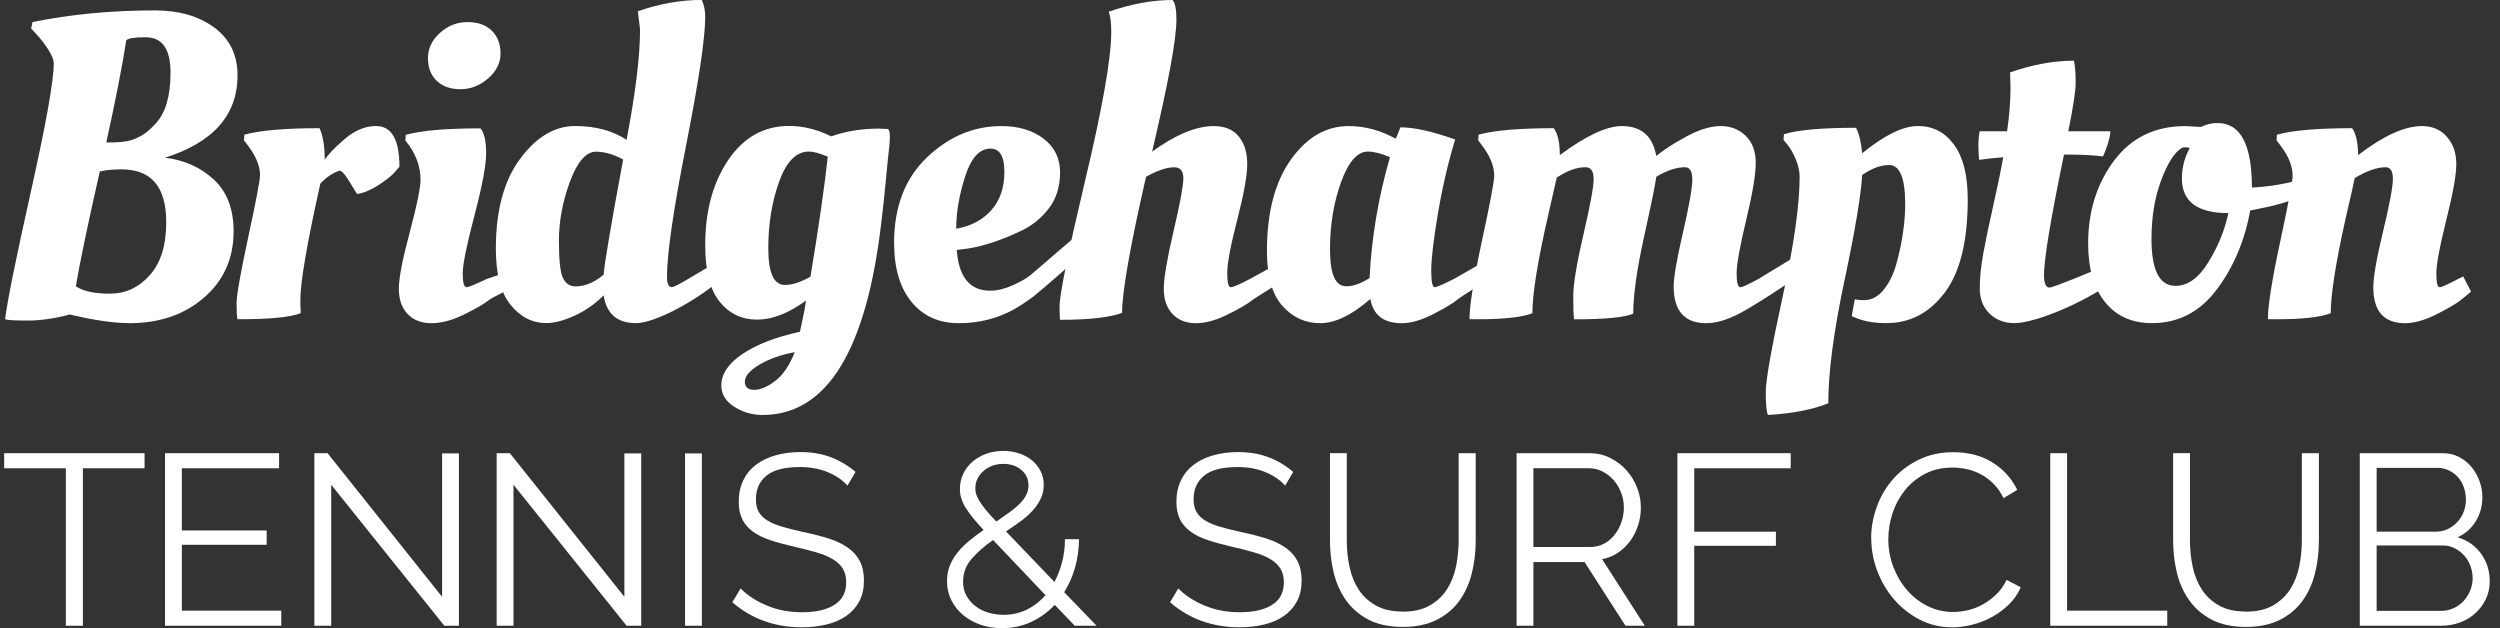 <svg width="195" height="49" viewBox="0 0 195 49" fill="none" xmlns="http://www.w3.org/2000/svg">
<rect x="0" y="0" width="195" height="49" fill="#333333" stroke="none"/>
<path d="M11.276 36.525H6.466V48.808H5.135V36.525H0.326V35.349H11.276V36.525Z" fill="white"/>
<path d="M21.938 47.632V48.808H12.871V35.349H21.768V36.525H14.184V41.376H20.799V42.493H14.184V47.632H21.938Z" fill="white"/>
<path d="M25.833 37.816V48.808H24.521V35.349H25.55L34.483 46.551V35.367H35.795V48.808H34.657L25.838 37.816H25.833Z" fill="white"/>
<path d="M40.052 37.816V48.808H38.74V35.349H39.769L48.702 46.551V35.367H50.014V48.808H48.876L40.056 37.816H40.052Z" fill="white"/>
<path d="M53.434 48.808V35.367H54.746V48.808H53.434Z" fill="white"/>
<path d="M66.094 37.87C65.715 37.442 65.203 37.09 64.563 36.826C63.922 36.562 63.205 36.429 62.405 36.429C61.202 36.429 60.324 36.653 59.78 37.104C59.236 37.551 58.962 38.162 58.962 38.932C58.962 39.338 59.035 39.667 59.181 39.926C59.328 40.186 59.556 40.41 59.867 40.601C60.178 40.793 60.571 40.957 61.047 41.094C61.522 41.235 62.084 41.372 62.729 41.513C63.452 41.664 64.096 41.832 64.668 42.015C65.239 42.197 65.724 42.434 66.131 42.717C66.538 42.999 66.849 43.351 67.064 43.761C67.278 44.171 67.388 44.682 67.388 45.288C67.388 45.895 67.269 46.446 67.027 46.898C66.785 47.354 66.451 47.732 66.021 48.033C65.591 48.339 65.075 48.562 64.48 48.708C63.886 48.854 63.237 48.927 62.542 48.927C60.425 48.927 58.619 48.275 57.124 46.975L57.769 45.895C58.262 46.414 58.93 46.852 59.767 47.212C60.603 47.573 61.536 47.755 62.56 47.755C63.639 47.755 64.48 47.563 65.088 47.176C65.696 46.793 66.003 46.205 66.003 45.421C66.003 45.006 65.916 44.655 65.747 44.367C65.578 44.085 65.317 43.839 64.979 43.629C64.636 43.419 64.21 43.241 63.694 43.091C63.182 42.94 62.587 42.785 61.915 42.635C61.207 42.471 60.585 42.302 60.055 42.124C59.524 41.946 59.076 41.727 58.715 41.458C58.354 41.189 58.08 40.875 57.897 40.501C57.714 40.127 57.622 39.671 57.622 39.129C57.622 38.508 57.741 37.957 57.974 37.469C58.208 36.981 58.537 36.58 58.962 36.256C59.387 35.932 59.895 35.686 60.484 35.517C61.074 35.349 61.723 35.262 62.432 35.262C63.319 35.262 64.115 35.399 64.819 35.668C65.523 35.942 66.158 36.32 66.73 36.812L66.103 37.875L66.094 37.87Z" fill="white"/>
<path d="M83.829 48.808L82.27 47.176C81.74 47.746 81.123 48.188 80.427 48.512C79.733 48.836 78.978 48.995 78.164 48.995C77.57 48.995 77.012 48.909 76.491 48.731C75.97 48.553 75.517 48.302 75.133 47.983C74.745 47.659 74.438 47.276 74.21 46.825C73.981 46.378 73.867 45.881 73.867 45.339C73.867 44.883 73.944 44.468 74.095 44.099C74.246 43.725 74.457 43.378 74.722 43.054C74.987 42.731 75.293 42.43 75.636 42.152C75.979 41.873 76.34 41.6 76.72 41.336C76.377 40.971 76.089 40.642 75.856 40.351C75.622 40.059 75.43 39.79 75.284 39.544C75.138 39.297 75.033 39.06 74.969 38.832C74.904 38.604 74.873 38.372 74.873 38.13C74.873 37.711 74.959 37.323 75.129 36.963C75.298 36.603 75.535 36.288 75.842 36.024C76.148 35.759 76.505 35.55 76.916 35.399C77.328 35.249 77.776 35.171 78.256 35.171C78.699 35.171 79.111 35.235 79.49 35.363C79.87 35.49 80.204 35.668 80.487 35.901C80.77 36.133 80.999 36.416 81.164 36.744C81.328 37.072 81.41 37.433 81.41 37.825C81.41 38.217 81.333 38.577 81.173 38.905C81.013 39.234 80.802 39.544 80.537 39.835C80.272 40.127 79.961 40.401 79.605 40.661C79.248 40.921 78.868 41.18 78.466 41.45L82.247 45.393C82.499 44.915 82.7 44.39 82.846 43.83C82.993 43.269 83.066 42.676 83.066 42.056H84.168C84.154 42.84 84.049 43.579 83.852 44.276C83.655 44.969 83.372 45.608 83.006 46.191L85.534 48.808H83.825H83.829ZM78.297 47.956C78.942 47.956 79.541 47.819 80.094 47.55C80.647 47.276 81.132 46.903 81.548 46.424L77.46 42.12C76.788 42.589 76.23 43.077 75.787 43.588C75.344 44.099 75.119 44.696 75.119 45.38C75.119 45.799 75.211 46.168 75.394 46.488C75.577 46.811 75.819 47.08 76.116 47.304C76.413 47.527 76.752 47.691 77.131 47.796C77.511 47.906 77.899 47.956 78.292 47.956H78.297ZM76.075 38.098C76.075 38.249 76.098 38.404 76.144 38.554C76.189 38.705 76.272 38.878 76.391 39.074C76.509 39.27 76.674 39.498 76.884 39.758C77.094 40.018 77.369 40.323 77.712 40.679C78.078 40.428 78.416 40.191 78.727 39.968C79.038 39.749 79.303 39.525 79.527 39.302C79.751 39.079 79.92 38.855 80.039 38.618C80.158 38.386 80.222 38.135 80.222 37.87C80.222 37.378 80.039 36.972 79.669 36.657C79.303 36.343 78.832 36.183 78.26 36.183C77.945 36.183 77.652 36.233 77.387 36.334C77.122 36.434 76.889 36.575 76.692 36.753C76.496 36.931 76.345 37.132 76.235 37.36C76.125 37.588 76.075 37.834 76.075 38.098Z" fill="white"/>
<path d="M100.233 37.87C99.854 37.442 99.342 37.09 98.702 36.826C98.062 36.562 97.344 36.429 96.544 36.429C95.341 36.429 94.464 36.653 93.919 37.104C93.376 37.551 93.101 38.162 93.101 38.932C93.101 39.338 93.174 39.667 93.321 39.926C93.467 40.186 93.695 40.41 94.006 40.601C94.317 40.793 94.71 40.957 95.186 41.094C95.662 41.235 96.224 41.372 96.868 41.513C97.591 41.664 98.236 41.832 98.807 42.015C99.379 42.197 99.863 42.434 100.27 42.717C100.677 42.999 100.988 43.351 101.203 43.761C101.418 44.171 101.527 44.682 101.527 45.288C101.527 45.895 101.408 46.446 101.166 46.898C100.924 47.349 100.59 47.732 100.16 48.033C99.731 48.339 99.214 48.562 98.62 48.708C98.025 48.854 97.376 48.927 96.681 48.927C94.564 48.927 92.758 48.275 91.263 46.975L91.908 45.895C92.402 46.414 93.069 46.852 93.906 47.212C94.743 47.573 95.675 47.755 96.699 47.755C97.778 47.755 98.62 47.563 99.228 47.176C99.836 46.793 100.142 46.205 100.142 45.421C100.142 45.006 100.055 44.655 99.886 44.367C99.712 44.085 99.456 43.839 99.118 43.629C98.775 43.419 98.35 43.241 97.833 43.091C97.321 42.94 96.727 42.785 96.055 42.635C95.346 42.471 94.724 42.302 94.194 42.124C93.663 41.946 93.215 41.727 92.854 41.458C92.493 41.189 92.219 40.875 92.036 40.501C91.853 40.127 91.761 39.671 91.761 39.129C91.761 38.508 91.88 37.957 92.114 37.469C92.347 36.981 92.676 36.58 93.101 36.256C93.526 35.932 94.034 35.686 94.624 35.517C95.213 35.349 95.863 35.262 96.571 35.262C97.458 35.262 98.254 35.399 98.958 35.668C99.662 35.942 100.298 36.32 100.869 36.812L100.243 37.875L100.233 37.87Z" fill="white"/>
<path d="M109.4 47.71C110.251 47.71 110.955 47.55 111.522 47.226C112.084 46.903 112.537 46.483 112.87 45.954C113.204 45.425 113.442 44.833 113.575 44.162C113.707 43.492 113.776 42.817 113.776 42.133V35.349H115.106V42.133C115.106 43.045 115.006 43.907 114.8 44.719C114.599 45.535 114.27 46.251 113.821 46.871C113.373 47.491 112.784 47.983 112.061 48.348C111.339 48.713 110.456 48.9 109.419 48.9C108.381 48.9 107.444 48.708 106.721 48.321C105.999 47.938 105.414 47.427 104.97 46.793C104.527 46.159 104.211 45.439 104.019 44.632C103.827 43.825 103.736 42.991 103.736 42.129V35.344H105.048V42.129C105.048 42.836 105.116 43.524 105.258 44.194C105.395 44.864 105.638 45.457 105.971 45.977C106.305 46.497 106.753 46.912 107.311 47.226C107.869 47.541 108.564 47.7 109.4 47.7V47.71Z" fill="white"/>
<path d="M118.293 48.808V35.349H123.976C124.561 35.349 125.096 35.472 125.59 35.718C126.084 35.964 126.509 36.288 126.866 36.685C127.222 37.081 127.496 37.533 127.693 38.039C127.89 38.545 127.986 39.056 127.986 39.575C127.986 40.095 127.913 40.538 127.766 40.989C127.62 41.436 127.414 41.842 127.149 42.202C126.884 42.562 126.568 42.867 126.198 43.114C125.832 43.36 125.416 43.529 124.964 43.615L128.292 48.808H126.788L123.597 43.843H119.605V48.808H118.293ZM119.605 42.667H124.035C124.429 42.667 124.785 42.58 125.11 42.411C125.434 42.243 125.709 42.01 125.937 41.718C126.166 41.427 126.344 41.098 126.468 40.733C126.596 40.369 126.66 39.981 126.66 39.575C126.66 39.17 126.587 38.782 126.44 38.408C126.294 38.034 126.097 37.711 125.851 37.432C125.604 37.154 125.311 36.936 124.977 36.767C124.639 36.603 124.291 36.521 123.921 36.521H119.605V42.662V42.667Z" fill="white"/>
<path d="M130.839 48.808V35.349H139.676V36.525H132.151V41.472H138.52V42.571H132.151V48.808H130.839Z" fill="white"/>
<path d="M145.949 41.983C145.949 41.176 146.091 40.369 146.379 39.566C146.662 38.764 147.078 38.048 147.622 37.414C148.167 36.781 148.839 36.265 149.639 35.869C150.439 35.472 151.344 35.272 152.359 35.272C153.562 35.272 154.59 35.545 155.441 36.088C156.291 36.63 156.922 37.337 157.343 38.212L156.277 38.855C156.062 38.413 155.802 38.039 155.5 37.738C155.194 37.433 154.865 37.186 154.512 36.999C154.156 36.808 153.79 36.676 153.411 36.594C153.031 36.512 152.656 36.471 152.29 36.471C151.481 36.471 150.763 36.635 150.142 36.963C149.52 37.291 148.999 37.72 148.573 38.253C148.148 38.787 147.828 39.38 147.613 40.045C147.398 40.711 147.289 41.381 147.289 42.065C147.289 42.813 147.417 43.524 147.677 44.208C147.938 44.892 148.29 45.494 148.743 46.018C149.191 46.542 149.726 46.962 150.338 47.267C150.951 47.577 151.623 47.732 152.345 47.732C152.725 47.732 153.113 47.687 153.516 47.591C153.918 47.495 154.302 47.345 154.677 47.135C155.052 46.925 155.395 46.666 155.715 46.36C156.03 46.05 156.296 45.676 156.515 45.234L157.617 45.804C157.402 46.31 157.096 46.757 156.702 47.14C156.309 47.527 155.87 47.851 155.39 48.115C154.91 48.38 154.398 48.585 153.859 48.722C153.319 48.858 152.789 48.931 152.272 48.931C151.349 48.931 150.498 48.731 149.726 48.325C148.953 47.919 148.285 47.395 147.728 46.743C147.17 46.091 146.735 45.352 146.425 44.527C146.114 43.697 145.958 42.854 145.958 41.997L145.949 41.983Z" fill="white"/>
<path d="M159.921 48.808V35.349H161.233V47.632H169.047V48.808H159.921Z" fill="white"/>
<path d="M175.169 47.71C176.019 47.71 176.723 47.55 177.29 47.226C177.853 46.903 178.305 46.483 178.639 45.954C178.973 45.425 179.211 44.833 179.343 44.162C179.476 43.492 179.544 42.817 179.544 42.133V35.349H180.875V42.133C180.875 43.045 180.774 43.907 180.568 44.719C180.367 45.535 180.038 46.251 179.59 46.871C179.142 47.491 178.552 47.983 177.83 48.348C177.107 48.713 176.225 48.9 175.187 48.9C174.149 48.9 173.212 48.708 172.49 48.321C171.767 47.938 171.182 47.427 170.739 46.793C170.295 46.159 169.98 45.439 169.788 44.632C169.596 43.825 169.504 42.991 169.504 42.129V35.344H170.816V42.129C170.816 42.836 170.885 43.524 171.027 44.194C171.164 44.864 171.406 45.457 171.74 45.977C172.074 46.497 172.522 46.912 173.079 47.226C173.637 47.541 174.332 47.7 175.169 47.7V47.71Z" fill="white"/>
<path d="M194.198 45.339C194.198 45.845 194.097 46.31 193.891 46.734C193.69 47.158 193.416 47.523 193.073 47.833C192.73 48.143 192.332 48.384 191.875 48.553C191.418 48.722 190.929 48.808 190.412 48.808H184.062V35.349H190.545C191.011 35.349 191.436 35.449 191.82 35.654C192.2 35.855 192.524 36.119 192.79 36.443C193.055 36.767 193.26 37.132 193.407 37.542C193.553 37.952 193.626 38.367 193.626 38.782C193.626 39.466 193.457 40.086 193.114 40.651C192.771 41.212 192.296 41.636 191.688 41.91C192.46 42.138 193.073 42.562 193.521 43.182C193.969 43.802 194.198 44.522 194.198 45.343V45.339ZM185.378 36.502V41.468H190.019C190.348 41.468 190.654 41.399 190.942 41.258C191.226 41.121 191.473 40.934 191.683 40.706C191.893 40.478 192.053 40.218 192.168 39.917C192.282 39.621 192.341 39.306 192.341 38.978C192.341 38.65 192.287 38.312 192.181 38.012C192.072 37.706 191.921 37.446 191.724 37.223C191.528 37.004 191.294 36.826 191.02 36.694C190.746 36.562 190.453 36.493 190.138 36.493H185.387L185.378 36.502ZM192.867 45.111C192.867 44.782 192.812 44.463 192.698 44.153C192.584 43.843 192.424 43.574 192.213 43.337C192.003 43.104 191.756 42.913 191.473 42.767C191.189 42.621 190.878 42.548 190.549 42.548H185.378V47.646H190.417C190.76 47.646 191.084 47.577 191.386 47.436C191.688 47.294 191.948 47.112 192.163 46.875C192.378 46.638 192.552 46.369 192.675 46.059C192.803 45.749 192.867 45.43 192.867 45.102V45.111Z" fill="white"/>
<path d="M10.087 25.204C8.866 25.204 7.321 24.976 5.446 24.53C4.271 24.844 3.174 25.004 2.159 25.004C1.144 25.004 0.554 24.967 0.399 24.904C0.554 23.554 1.231 20.226 2.415 14.918C3.599 9.616 4.194 6.287 4.194 4.933C4.194 4.664 4.047 4.304 3.755 3.853C3.462 3.401 3.169 3.018 2.872 2.704L2.433 2.229L2.534 1.723C5.492 1.117 8.679 0.812 12.089 0.812C13.964 0.812 15.505 1.258 16.712 2.147C17.919 3.037 18.527 4.281 18.527 5.882C18.527 8.968 16.639 11.107 12.867 12.301C14.38 12.484 15.651 13.053 16.68 14.007C17.709 14.964 18.221 16.309 18.221 18.041C18.221 20.157 17.452 21.881 15.916 23.212C14.38 24.543 12.437 25.209 10.087 25.209V25.204ZM9.479 13.209C8.848 13.209 8.281 13.263 7.783 13.377C6.813 17.659 6.192 20.64 5.917 22.332C6.48 22.715 7.367 22.906 8.578 22.906C9.79 22.906 10.818 22.428 11.678 21.47C12.537 20.513 12.967 19.136 12.967 17.33C12.967 14.581 11.806 13.209 9.479 13.209ZM11.376 2.904C10.517 2.904 10.009 2.982 9.849 3.141C9.534 5.17 9.012 7.828 8.29 11.116C9.195 11.116 9.826 11.061 10.188 10.947C10.549 10.833 10.869 10.687 11.152 10.509C11.436 10.332 11.756 10.049 12.117 9.666C12.908 8.832 13.301 7.5 13.301 5.663C13.301 3.825 12.656 2.909 11.372 2.909L11.376 2.904Z" fill="white"/>
<path d="M18.76 24.899H18.522C18.477 24.721 18.454 24.306 18.454 23.663C18.454 23.02 18.76 21.292 19.368 18.475C19.976 15.662 20.282 14.052 20.282 13.646C20.282 12.949 19.967 12.183 19.336 11.348L19.03 10.943L19.062 10.505C20.282 10.168 22.235 9.999 24.923 9.999C25.193 10.587 25.33 11.408 25.33 12.465C25.577 12.06 26.098 11.517 26.889 10.842C27.68 10.168 28.494 9.83 29.326 9.83C30.547 9.83 31.155 10.888 31.155 13.003C31.041 13.14 30.89 13.313 30.698 13.528C30.506 13.742 30.122 14.038 29.546 14.421C28.969 14.804 28.412 15.041 27.867 15.133C27.845 15.133 27.653 14.827 27.291 14.221C26.93 13.614 26.656 13.309 26.478 13.309C25.911 13.509 25.417 13.851 24.987 14.321C23.949 18.981 23.428 21.999 23.428 23.376C23.428 23.873 23.437 24.22 23.46 24.425C22.669 24.739 21.101 24.899 18.751 24.899H18.76Z" fill="white"/>
<path d="M37.921 11.927C37.921 12.876 37.615 14.499 37.007 16.811C36.399 19.117 36.093 20.627 36.093 21.338C36.093 22.049 36.193 22.405 36.399 22.405C36.536 22.405 37.053 22.191 37.958 21.762L39.074 21.379L39.65 22.56C39.448 22.738 38.465 23.148 38.123 23.417C37.784 23.686 37.153 24.055 36.225 24.516C35.297 24.976 34.442 25.209 33.651 25.209C32.86 25.209 32.238 24.967 31.786 24.484C31.333 24.001 31.109 23.349 31.109 22.523C31.109 21.698 31.392 20.239 31.955 18.133C32.517 16.026 32.801 14.658 32.801 14.029C32.801 13.085 32.508 12.196 31.923 11.362L31.616 10.956L31.648 10.518C32.846 10.181 34.789 10.012 37.478 10.012C37.77 10.35 37.917 10.993 37.917 11.941L37.921 11.927ZM34.058 6.301C33.605 5.863 33.381 5.271 33.381 4.527C33.381 3.784 33.692 3.132 34.314 2.567C34.936 2.002 35.654 1.723 36.467 1.723C37.281 1.723 37.912 1.951 38.365 2.398C38.817 2.85 39.041 3.442 39.041 4.172C39.041 4.901 38.721 5.553 38.077 6.114C37.432 6.675 36.714 6.958 35.923 6.958C35.132 6.958 34.511 6.739 34.058 6.296V6.301Z" fill="white"/>
<path d="M56.136 21.867C54.216 23.513 51.066 25.204 49.608 25.204C48.149 25.204 47.308 24.484 47.084 23.039C46.407 23.713 45.648 24.242 44.811 24.625C43.975 25.008 43.243 25.2 42.608 25.2C41.524 25.2 40.596 24.726 39.828 23.782C39.06 22.838 38.676 21.374 38.676 19.391C38.676 16.418 39.307 14.084 40.573 12.379C41.84 10.678 43.266 9.83 44.857 9.83C46.448 9.83 47.788 10.19 48.871 10.911C49.571 7.263 49.923 4.391 49.923 2.293L49.754 0.875C51.45 0.287 53.11 -0.005 54.737 -0.005C54.916 0.378 55.007 0.816 55.007 1.313C55.007 2.959 54.509 6.296 53.517 11.33C52.524 16.364 52.026 19.783 52.026 21.584C52.026 22.127 52.15 22.396 52.401 22.396C52.534 22.396 52.963 22.181 53.69 21.753L55.496 20.677L56.141 21.858L56.136 21.867ZM46.508 11.827C45.717 11.827 45.035 12.607 44.459 14.157C43.883 15.712 43.595 17.248 43.595 18.771C43.595 20.294 43.7 21.265 43.915 21.694C44.13 22.122 44.45 22.337 44.88 22.337C45.625 22.337 46.361 22.031 47.084 21.425C47.152 20.522 47.66 17.526 48.606 12.438C47.838 12.032 47.139 11.832 46.503 11.832L46.508 11.827Z" fill="white"/>
<path d="M69.276 10.067C69.363 10.158 69.409 10.354 69.409 10.66C69.409 10.965 69.386 11.289 69.34 11.64C69.295 11.991 69.217 12.771 69.103 13.988C68.988 15.206 68.879 16.263 68.764 17.166C67.612 27.302 64.517 32.367 59.483 32.367C58.669 32.367 57.929 32.153 57.266 31.724C56.598 31.296 56.264 30.744 56.264 30.069C56.264 29.166 56.818 28.346 57.924 27.603C59.031 26.859 60.521 26.285 62.395 25.879C62.395 25.856 62.464 25.542 62.597 24.931C62.734 24.324 62.821 23.827 62.866 23.444C61.513 24.434 60.242 24.931 59.053 24.931C57.865 24.931 56.895 24.47 56.141 23.545C55.387 22.619 55.007 21.146 55.007 19.117C55.007 16.459 55.606 14.248 56.804 12.479C58.002 10.71 59.584 9.825 61.545 9.825C62.651 9.825 63.749 10.094 64.832 10.637C65.984 10.231 67.228 10.031 68.559 10.031L69.272 10.062L69.276 10.067ZM59.232 28.446C58.477 28.898 58.098 29.335 58.098 29.764C58.098 30.192 58.34 30.407 58.825 30.407C59.309 30.407 59.858 30.174 60.466 29.714C61.074 29.253 61.582 28.501 61.993 27.466C60.91 27.671 59.986 27.995 59.232 28.446ZM63.077 11.822C62.107 11.822 61.339 12.607 60.772 14.171C60.206 15.734 59.927 17.472 59.927 19.373C59.927 21.274 60.356 22.227 61.216 22.227C61.778 22.227 62.446 22.013 63.214 21.584C63.845 17.8 64.297 14.681 64.567 12.224C63.936 11.955 63.438 11.818 63.077 11.818V11.822Z" fill="white"/>
<path d="M69.738 18.953C69.738 16.14 70.588 13.915 72.298 12.283C74.004 10.651 75.942 9.834 78.109 9.834C79.444 9.834 80.537 10.163 81.397 10.815C82.256 11.471 82.686 12.342 82.686 13.432C82.686 14.521 82.407 15.443 81.859 16.186C81.305 16.929 80.633 17.503 79.842 17.909C78.237 18.698 76.77 19.19 75.439 19.396L74.626 19.496C74.781 21.616 75.654 22.674 77.232 22.674C77.776 22.674 78.352 22.537 78.96 22.268C79.568 21.999 80.043 21.725 80.382 21.456L83.733 18.579L84.547 19.66C84.364 19.906 81.159 22.706 80.619 23.116C80.075 23.522 79.568 23.859 79.097 24.128C77.785 24.849 76.354 25.209 74.795 25.209C73.236 25.209 72.006 24.657 71.1 23.554C70.195 22.45 69.743 20.918 69.743 18.958L69.738 18.953ZM77.328 16.386C78.004 15.62 78.343 14.631 78.343 13.414C78.343 12.196 77.981 11.59 77.259 11.59C76.404 11.59 75.741 12.315 75.279 13.769C74.813 15.224 74.584 16.578 74.584 17.841C75.737 17.64 76.651 17.152 77.328 16.386Z" fill="white"/>
<path d="M86.677 2.499C86.677 1.755 86.609 1.226 86.476 0.912C88.237 0.305 89.901 0 91.455 0C91.661 0.201 91.761 0.72 91.761 1.555C91.761 3.041 91.131 6.465 89.864 11.827C91.693 10.5 93.298 9.835 94.674 9.835C95.533 9.835 96.183 10.104 96.622 10.646C97.065 11.184 97.284 11.9 97.284 12.789C97.284 13.678 97.024 15.133 96.503 17.148C95.981 19.163 95.725 20.545 95.725 21.288C95.725 22.031 95.817 22.405 95.995 22.405C96.174 22.405 96.654 22.2 97.417 21.799L99.447 20.691L100.055 21.872C99.854 22.054 97.957 23.185 97.618 23.454C97.28 23.723 96.658 24.083 95.753 24.534C94.848 24.986 94.02 25.209 93.266 25.209C92.511 25.209 91.903 24.967 91.451 24.484C90.998 24.001 90.774 23.349 90.774 22.523C90.774 21.698 91.03 20.203 91.537 18.032C92.045 15.858 92.301 14.485 92.301 13.911C92.301 13.336 92.063 13.049 91.592 13.049C91.002 13.049 90.271 13.295 89.389 13.792C88.145 19.245 87.523 22.779 87.523 24.402C86.577 24.762 84.958 24.945 82.677 24.945C82.654 24.562 82.645 24.224 82.645 23.932C82.645 22.966 83.317 19.651 84.661 13.997C86.005 8.344 86.677 4.514 86.677 2.512V2.499Z" fill="white"/>
<path d="M108.861 10.81C108.907 10.765 109.03 10.473 109.231 9.93C110.292 9.93 111.714 10.245 113.501 10.879C112.935 12.748 112.486 14.699 112.144 16.742C111.805 18.78 111.636 20.235 111.636 21.101C111.636 21.967 111.727 22.405 111.906 22.405C112.043 22.405 112.541 22.191 113.396 21.762L115.518 20.549L116.126 21.73C115.925 21.908 113.94 23.143 113.611 23.417C113.282 23.686 112.669 24.055 111.764 24.516C110.859 24.976 110.05 25.209 109.327 25.209C107.924 25.209 107.114 24.58 106.886 23.317C105.441 24.58 104.138 25.209 102.972 25.209C101.806 25.209 100.828 24.757 100.023 23.855C99.223 22.956 98.821 21.534 98.821 19.596C98.821 16.578 99.442 14.198 100.686 12.452C101.93 10.705 103.429 9.834 105.194 9.834C106.461 9.834 107.677 10.163 108.852 10.815L108.861 10.81ZM104.997 22.332C105.542 22.332 106.15 22.117 106.826 21.689C106.982 18.511 107.517 15.37 108.417 12.26C107.741 11.968 107.165 11.822 106.689 11.822C105.875 11.822 105.18 12.616 104.604 14.202C104.028 15.789 103.74 17.54 103.74 19.455C103.74 21.37 104.156 22.327 104.993 22.327L104.997 22.332Z" fill="white"/>
<path d="M115.266 24.899H114.622C114.622 23.841 114.942 21.812 115.586 18.817C116.231 15.821 116.551 14.12 116.551 13.714C116.551 12.971 116.236 12.183 115.605 11.348L115.298 10.942L115.33 10.505C116.551 10.167 118.503 9.999 121.192 9.999C121.507 10.427 121.667 11.125 121.667 12.096C123.702 10.587 125.316 9.834 126.509 9.834C128.022 9.834 128.914 10.61 129.188 12.164C129.796 11.667 130.596 11.157 131.575 10.628C132.558 10.099 133.435 9.834 134.217 9.834C134.999 9.834 135.644 10.09 136.165 10.596C136.686 11.102 136.947 11.804 136.947 12.707C136.947 13.61 136.7 15.096 136.202 17.166C135.703 19.241 135.456 20.627 135.456 21.338C135.456 22.049 135.557 22.405 135.763 22.405C135.9 22.405 136.362 22.191 137.152 21.762L140.051 19.997L140.664 21.183C140.074 21.767 136.755 23.887 135.749 24.416C134.743 24.944 133.856 25.209 133.088 25.209C131.396 25.209 130.546 24.251 130.546 22.336C130.546 21.639 130.788 20.235 131.273 18.128C131.758 16.022 132 14.649 132 14.006C132 13.364 131.808 13.044 131.424 13.044C130.77 13.044 130.025 13.29 129.188 13.787C129.142 14.239 128.831 15.771 128.255 18.383C127.679 20.996 127.391 23.025 127.391 24.466C126.737 24.757 125.201 24.908 122.783 24.908C122.737 24.662 122.714 24.064 122.714 23.116C122.714 22.168 122.979 20.558 123.51 18.283C124.04 16.008 124.305 14.567 124.305 13.956C124.305 13.345 124.09 13.044 123.66 13.044C122.984 13.044 122.234 13.313 121.425 13.856C121.379 14.056 121.155 15.05 120.748 16.829C119.934 20.39 119.527 22.92 119.527 24.429C118.736 24.744 117.315 24.903 115.257 24.903L115.266 24.899Z" fill="white"/>
<path d="M137.898 32.367C137.783 32.098 137.729 31.501 137.729 30.575C137.729 29.65 138.172 27.169 139.05 23.125C139.932 19.081 140.371 15.967 140.371 13.783C140.371 13.354 140.271 12.899 140.065 12.415C139.864 11.932 139.644 11.553 139.42 11.284L139.114 10.911L139.146 10.473C140.207 10.136 142.081 9.967 144.77 9.967C145.016 10.441 145.176 11.107 145.245 11.959C146.982 10.541 148.436 9.83 149.602 9.83C150.768 9.83 151.701 10.313 152.414 11.284C153.127 12.251 153.484 13.674 153.484 15.543C153.484 18.808 152.885 21.238 151.687 22.824C150.489 24.411 148.976 25.204 147.147 25.204C146.201 25.204 145.41 25.068 144.774 24.799L144.436 24.662L144.674 23.344C144.875 23.39 145.112 23.413 145.387 23.413C145.972 23.413 146.489 23.144 146.928 22.601C147.366 22.058 147.7 21.375 147.929 20.54C148.381 18.876 148.605 17.33 148.605 15.912C148.605 13.883 148.185 12.871 147.353 12.871C146.699 12.871 145.995 13.131 145.25 13.651C145.158 15.228 144.696 17.987 143.86 21.926C143.023 25.87 142.607 29.043 142.607 31.455C141.386 31.952 139.818 32.253 137.898 32.367Z" fill="white"/>
<path d="M164.612 10.236C164.566 10.801 164.374 11.453 164.036 12.196C163.176 12.105 162.363 12.06 161.599 12.06H160.991C159.953 17.084 159.432 20.212 159.432 21.452C159.432 22.104 159.574 22.432 159.857 22.432C160.141 22.432 163.259 21.16 164.48 20.595L165.092 21.712C163.08 23.381 158.847 25.204 157.132 25.204C156.341 25.204 155.692 24.954 155.185 24.461C154.677 23.969 154.421 23.308 154.421 22.487C154.421 21.666 154.517 20.736 154.709 19.697C154.901 18.662 155.166 17.394 155.505 15.899C155.843 14.399 156.09 13.19 156.25 12.265C155.413 12.333 154.791 12.402 154.384 12.47C154.339 12.201 154.316 11.832 154.316 11.371C154.316 10.911 154.348 10.532 154.417 10.24H156.552C156.73 9.023 156.821 7.874 156.821 6.794L156.789 5.745V5.645C158.55 5.034 160.209 4.733 161.768 4.733C161.86 5.184 161.901 5.745 161.901 6.424C161.901 7.104 161.709 8.376 161.325 10.24H164.612V10.236Z" fill="white"/>
<path d="M167.854 25.204C166.295 25.204 165.074 24.657 164.196 23.567C163.314 22.473 162.875 20.946 162.875 18.99C162.875 16.491 163.547 14.339 164.891 12.538C166.235 10.737 168.091 9.835 170.464 9.835L171.685 9.903C172.069 9.698 172.499 9.597 172.974 9.597C174.757 9.597 175.649 11.275 175.649 14.631C176.577 14.585 177.514 14.462 178.461 14.257L179.005 14.12L179.206 15.438C178.461 15.753 177.455 16.035 176.193 16.282L175.516 16.418C175.087 18.78 174.218 20.841 172.906 22.583C171.594 24.329 169.911 25.204 167.858 25.204H167.854ZM169.683 22.3C170.629 22.3 171.484 21.694 172.238 20.476C172.993 19.259 173.523 17.978 173.816 16.623C171.397 16.623 170.19 15.725 170.19 13.92C170.19 13.199 170.336 12.52 170.629 11.891L170.798 11.553C170.707 11.508 170.592 11.485 170.46 11.485C170.327 11.485 170.222 11.508 170.153 11.553C169.586 11.914 169.056 12.757 168.562 14.088C168.064 15.42 167.817 16.938 167.817 18.648C167.817 21.078 168.439 22.295 169.683 22.295V22.3Z" fill="white"/>
<path d="M177.542 24.899H176.897C176.897 23.841 177.217 21.812 177.862 18.817C178.506 15.821 178.826 14.12 178.826 13.714C178.826 12.971 178.511 12.183 177.875 11.348L177.569 10.942L177.601 10.505C178.822 10.167 180.774 9.999 183.463 9.999C183.755 10.382 183.915 11.079 183.938 12.096C185.904 10.587 187.564 9.834 188.917 9.834C189.731 9.834 190.38 10.117 190.865 10.678C191.349 11.243 191.592 11.945 191.592 12.789C191.592 13.633 191.331 15.091 190.81 17.166C190.289 19.241 190.033 20.627 190.033 21.338C190.033 22.049 190.124 22.405 190.302 22.405C190.439 22.405 190.91 22.191 191.724 21.762L192.131 21.561L192.739 22.742C192.533 22.924 192.264 23.148 191.925 23.417C191.587 23.686 190.961 24.055 190.046 24.516C189.132 24.976 188.313 25.209 187.591 25.209C185.945 25.209 185.118 24.274 185.118 22.405C185.118 21.616 185.369 20.162 185.881 18.046C186.389 15.93 186.645 14.567 186.645 13.956C186.645 13.345 186.453 13.044 186.069 13.044C185.415 13.044 184.61 13.327 183.664 13.888C183.595 14.271 183.371 15.283 182.982 16.929C182.191 20.467 181.798 22.966 181.798 24.429C181.007 24.744 179.585 24.903 177.528 24.903L177.542 24.899Z" fill="white"/>
</svg>
